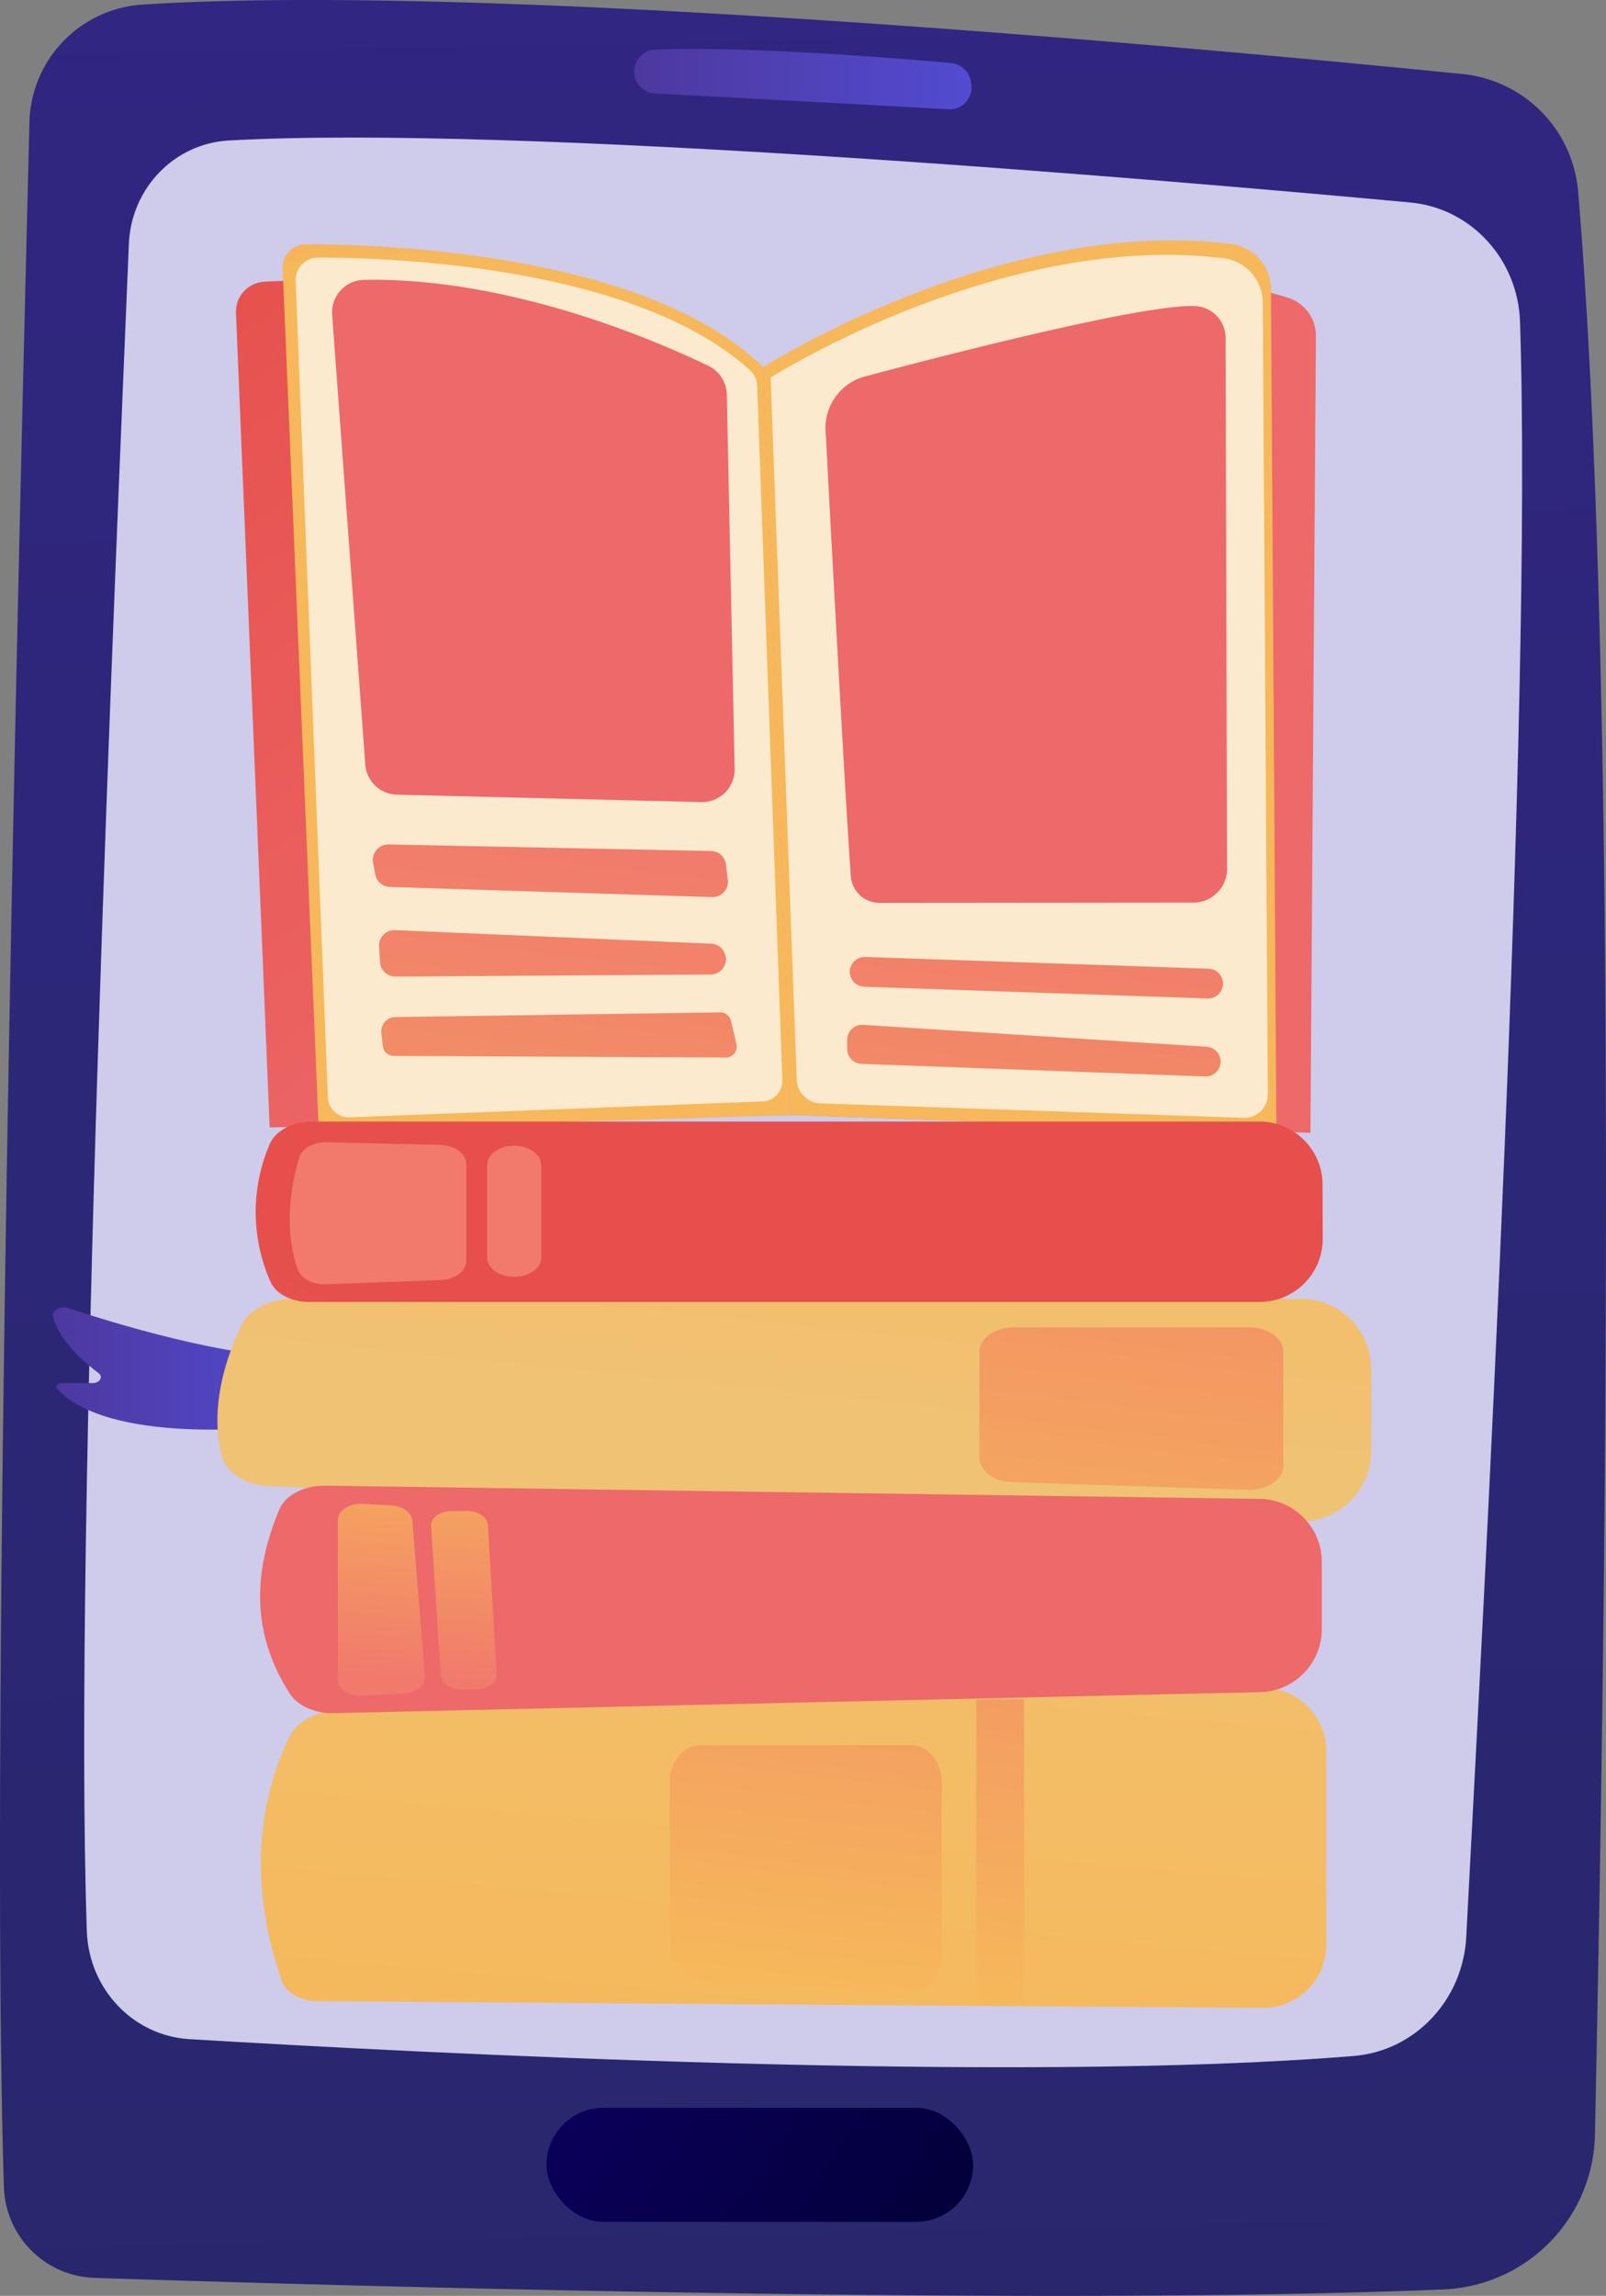 <?xml version="1.0" encoding="UTF-8"?> <svg xmlns="http://www.w3.org/2000/svg" xmlns:xlink="http://www.w3.org/1999/xlink" id="Layer_1" data-name="Layer 1" viewBox="0 0 382 545.92"><rect x="0" y="0" width="382" height="545.92" fill="#808080" stroke="none"/> <defs> <style>.cls-1{fill:url(#linear-gradient);}.cls-2{fill:#cecbeb;}.cls-3{fill:url(#linear-gradient-2);}.cls-4{fill:url(#linear-gradient-3);}.cls-5{fill:url(#linear-gradient-4);}.cls-6{fill:url(#linear-gradient-5);}.cls-7{fill:#fff;opacity:0.7;}.cls-8{fill:url(#linear-gradient-6);}.cls-9{fill:url(#linear-gradient-7);}.cls-10{fill:url(#linear-gradient-8);}.cls-11{fill:url(#linear-gradient-9);}.cls-12{fill:url(#linear-gradient-10);}.cls-13{fill:url(#linear-gradient-11);}.cls-14{fill:url(#linear-gradient-12);}.cls-15{fill:url(#linear-gradient-13);}.cls-16{fill:url(#linear-gradient-14);}.cls-17{fill:url(#linear-gradient-15);}.cls-18{fill:url(#linear-gradient-16);}.cls-19{fill:url(#linear-gradient-17);}.cls-20{fill:url(#linear-gradient-18);}.cls-21{fill:url(#linear-gradient-19);}.cls-22{fill:url(#linear-gradient-20);}.cls-23{fill:url(#linear-gradient-21);}.cls-24{fill:url(#linear-gradient-22);}.cls-25{fill:url(#linear-gradient-23);}.cls-26{fill:url(#linear-gradient-24);}.cls-27{fill:url(#linear-gradient-25);}.cls-28{fill:url(#linear-gradient-26);}</style> <linearGradient id="linear-gradient" x1="195.38" y1="563.22" x2="180.67" y2="-153.29" gradientUnits="userSpaceOnUse"> <stop offset="0" stop-color="#28276c"></stop> <stop offset="1" stop-color="#332687"></stop> </linearGradient> <linearGradient id="linear-gradient-2" x1="150.86" y1="18.79" x2="231.14" y2="18.79" gradientUnits="userSpaceOnUse"> <stop offset="0" stop-color="#4d389e"></stop> <stop offset="1" stop-color="#524bd1"></stop> </linearGradient> <linearGradient id="linear-gradient-3" x1="215.57" y1="538.31" x2="140.4" y2="487.52" gradientUnits="userSpaceOnUse"> <stop offset="0" stop-color="#03003b"></stop> <stop offset="1" stop-color="#0b005a"></stop> </linearGradient> <linearGradient id="linear-gradient-4" x1="-76.24" y1="-191.79" x2="75.45" y2="1.03" gradientTransform="translate(103.29 250.25) rotate(1.95)" gradientUnits="userSpaceOnUse"> <stop offset="0" stop-color="#e64f4b"></stop> <stop offset="1" stop-color="#ed696a"></stop> </linearGradient> <linearGradient id="linear-gradient-5" x1="115.39" y1="7.36" x2="119.4" y2="58.81" gradientUnits="userSpaceOnUse"> <stop offset="0" stop-color="#f17a6c"></stop> <stop offset="1" stop-color="#f6b85a"></stop> </linearGradient> <linearGradient id="linear-gradient-6" x1="177.42" y1="-56.92" x2="161.39" y2="1.89" gradientTransform="matrix(1, 0, 0, 1, 0, 0)" xlink:href="#linear-gradient-4"></linearGradient> <linearGradient id="linear-gradient-7" x1="132.13" y1="197.02" x2="108.96" y2="389.49" xlink:href="#linear-gradient-5"></linearGradient> <linearGradient id="linear-gradient-8" x1="134.92" y1="197.35" x2="111.75" y2="389.83" xlink:href="#linear-gradient-5"></linearGradient> <linearGradient id="linear-gradient-9" x1="138.89" y1="197.83" x2="115.73" y2="390.3" xlink:href="#linear-gradient-5"></linearGradient> <linearGradient id="linear-gradient-10" x1="275.55" y1="-20.46" x2="264.86" y2="58.41" gradientTransform="matrix(1, 0, 0, 1, 0, 0)" xlink:href="#linear-gradient-4"></linearGradient> <linearGradient id="linear-gradient-11" x1="232.1" y1="-1.74" x2="236.11" y2="49.72" xlink:href="#linear-gradient-5"></linearGradient> <linearGradient id="linear-gradient-12" x1="255.05" y1="-123.39" x2="249.7" y2="12.05" gradientTransform="matrix(1, 0, 0, 1, 0, 0)" xlink:href="#linear-gradient-4"></linearGradient> <linearGradient id="linear-gradient-13" x1="249.09" y1="211.09" x2="225.93" y2="403.57" xlink:href="#linear-gradient-5"></linearGradient> <linearGradient id="linear-gradient-14" x1="250.57" y1="211.27" x2="227.4" y2="403.75" xlink:href="#linear-gradient-5"></linearGradient> <linearGradient id="linear-gradient-15" x1="12.56" y1="325.43" x2="72.89" y2="325.43" xlink:href="#linear-gradient-2"></linearGradient> <linearGradient id="linear-gradient-16" x1="202.63" y1="209.3" x2="189.26" y2="337.63" gradientUnits="userSpaceOnUse"> <stop offset="0" stop-color="#f6b85a"></stop> <stop offset="1" stop-color="#f0c274"></stop> </linearGradient> <linearGradient id="linear-gradient-17" x1="282.41" y1="228.7" x2="259.24" y2="414.05" xlink:href="#linear-gradient-5"></linearGradient> <linearGradient id="linear-gradient-18" x1="163.78" y1="337.08" x2="46.15" y2="575.89" gradientTransform="matrix(1, 0, 0, 1, 0, 0)" xlink:href="#linear-gradient-4"></linearGradient> <linearGradient id="linear-gradient-19" x1="-4404.7" y1="11481.27" x2="-4417.4" y2="11532.72" gradientTransform="translate(-10766.49 -3961.92) rotate(-90)" xlink:href="#linear-gradient-5"></linearGradient> <linearGradient id="linear-gradient-20" x1="-4396.64" y1="11483.25" x2="-4409.34" y2="11534.71" gradientTransform="translate(-10766.49 -3961.92) rotate(-90)" xlink:href="#linear-gradient-5"></linearGradient> <linearGradient id="linear-gradient-21" x1="184.46" y1="499.89" x2="200.49" y2="319.89" xlink:href="#linear-gradient-16"></linearGradient> <linearGradient id="linear-gradient-22" x1="217.49" y1="152.67" x2="196.1" y2="320.19" gradientTransform="matrix(1, 0, 0, 1, 0, 0)" xlink:href="#linear-gradient-4"></linearGradient> <linearGradient id="linear-gradient-23" x1="89.58" y1="398.38" x2="93.59" y2="335.57" xlink:href="#linear-gradient-5"></linearGradient> <linearGradient id="linear-gradient-24" x1="109.12" y1="399.63" x2="113.13" y2="336.81" xlink:href="#linear-gradient-5"></linearGradient> <linearGradient id="linear-gradient-25" x1="208.05" y1="308.57" x2="188.44" y2="470.75" xlink:href="#linear-gradient-5"></linearGradient> <linearGradient id="linear-gradient-26" x1="253.18" y1="314.03" x2="233.58" y2="476.21" xlink:href="#linear-gradient-5"></linearGradient> </defs> <path class="cls-1" d="M7,29.07C4.75,120-2.56,409,.93,520.05a22.3,22.3,0,0,0,21.57,21.6c58.21,1.9,225.66,6.73,320.87,2.74a37.56,37.56,0,0,0,36-36.74c2-95.4,6.34-339.21-4-462.12A30.67,30.67,0,0,0,347.84,17.6c-63.39-6.34-231.76-21.84-314-16.5A28.72,28.72,0,0,0,7,29.07Z"></path> <path class="cls-2" d="M30.65,58c-3.18,76.6-13.21,306.93-10,401.16.46,13.78,11,24.91,24.38,25.72,55,3.31,196.22,10.62,277,4,14.54-1.2,25.94-13.3,26.73-28.29,4.09-78.14,15.84-290.93,12.79-384.1-.49-14.87-11.68-27-26.07-28.34-59.55-5.5-212.49-18.59-281.1-14.74C41.45,34.14,31.2,44.77,30.65,58Z"></path> <path class="cls-3" d="M150.86,17h0a5.22,5.22,0,0,0,4.95,5.23c13.75.72,52.48,2.76,69.79,3.77A5.24,5.24,0,0,0,231,19.75l-.11-.57A5.23,5.23,0,0,0,226.27,15c-11.7-1.07-47-4-70.39-3.21A5.23,5.23,0,0,0,150.86,17Z"></path> <rect class="cls-4" x="129.98" y="501.2" width="101.48" height="27.12" rx="13.56"></rect> <path class="cls-5" d="M64.14,268.09l-8-193.46A7.13,7.13,0,0,1,62.81,67c13.93-.92,49.71,0,118.74,20.27l6.61,177.86Z"></path> <path class="cls-6" d="M75.81,268.49,67.24,64a5.54,5.54,0,0,1,5.54-5.91c19.38,0,81.15,2.27,108.77,29.23l6.61,177.86Z"></path> <path class="cls-7" d="M82.75,265.7A5,5,0,0,1,78,261.09L70.33,67a5.35,5.35,0,0,1,5.31-5.74c18.25,0,75.61,2.1,102.81,26.83a5,5,0,0,1,1.64,3.51l6,165.2a4.93,4.93,0,0,1-5.11,5.12Z"></path> <path class="cls-8" d="M79,74.81l7.89,107a7.72,7.72,0,0,0,7.52,7.15l72.41,1.76a7.73,7.73,0,0,0,7.92-7.88l-1.86-89.05A7.73,7.73,0,0,0,168.5,87c-11.92-5.76-47-21.11-81.94-20.45A7.74,7.74,0,0,0,79,74.81Z"></path> <path class="cls-9" d="M88.75,205.17l.49,2.73a3.68,3.68,0,0,0,3.51,3l76.59,2.42a3.7,3.7,0,0,0,3.79-4.1l-.46-3.64a3.59,3.59,0,0,0-3.54-3.22l-76.67-1.56A3.69,3.69,0,0,0,88.75,205.17Z"></path> <path class="cls-10" d="M90.16,225.09l.23,3.68a3.68,3.68,0,0,0,3.71,3.45l74.92-.49a3.69,3.69,0,0,0,3.65-4l-.06-.06a3.57,3.57,0,0,0-3.46-3.27L94,221.17A3.69,3.69,0,0,0,90.16,225.09Z"></path> <path class="cls-11" d="M90.71,245.63l.37,3.17a2.58,2.58,0,0,0,2.56,2.29l79,.37a2.58,2.58,0,0,0,2.53-3.18l-1.3-5.55a2.6,2.6,0,0,0-2.56-2L94,241.84A3.4,3.4,0,0,0,90.71,245.63Z"></path> <path class="cls-12" d="M185.54,86.89S239,50.49,306.28,70.77A9.5,9.5,0,0,1,313,79.93l-1.3,189.44-123.55-4.22Z"></path> <path class="cls-13" d="M302.31,68.85l1.29,200.24-115.44-3.94L181.55,87.29S238.07,51.3,292.76,58A10.94,10.94,0,0,1,302.31,68.85Z"></path> <path class="cls-7" d="M300.35,71.92l1.21,188.28a5.57,5.57,0,0,1-5.75,5.6l-100.65-3.44a5.86,5.86,0,0,1-5.65-5.64L183.3,89.79s54.78-34.88,107.79-28.37A10.62,10.62,0,0,1,300.35,71.92Z"></path> <path class="cls-14" d="M205.78,89.5a12.68,12.68,0,0,0-9.41,12.94c1.3,24.51,4.6,86,6,105.86a6.86,6.86,0,0,0,6.85,6.39l74.7-.07a8,8,0,0,0,7.94-8l-.34-126.27a7.59,7.59,0,0,0-7.25-7.57C272.22,72.27,226.26,84.06,205.78,89.5Z"></path> <path class="cls-15" d="M205.79,227.55l81.69,2.79A3.54,3.54,0,0,1,290.9,234v0a3.55,3.55,0,0,1-3.66,3.42l-81.69-2.79a3.54,3.54,0,0,1-3.41-3.66v0A3.53,3.53,0,0,1,205.79,227.55Z"></path> <path class="cls-16" d="M201.51,247.24v2.21a3.54,3.54,0,0,0,3.41,3.52l81.75,3a3.53,3.53,0,0,0,3.66-3.55h0a3.53,3.53,0,0,0-3.31-3.52l-81.76-5.21A3.54,3.54,0,0,0,201.51,247.24Z"></path> <path class="cls-17" d="M64.23,339.26s-38.25,4.37-50.62-9c-.55-.59.07-1.38,1.07-1.38H22c1.74,0,2.64-1.47,1.44-2.37-3.81-2.88-9.59-8-10.8-13.47-.32-1.45,1.72-2.59,3.6-2,10,3.34,38.24,12.1,56.7,11.76Z"></path> <path class="cls-18" d="M64.22,353.43l244.63,8.35a16.74,16.74,0,0,0,17.3-16.72v-19.5a16.73,16.73,0,0,0-16.73-16.73H69.83c-5.62,0-10.6,2.55-12.42,6.33-3.4,7.08-7.65,19.13-4.7,30.95C53.72,350.15,58.46,353.18,64.22,353.43Z"></path> <path class="cls-19" d="M240.74,352.44l56,1.82c4.64.15,8.52-2.49,8.52-5.79V321.42c0-3.2-3.65-5.79-8.15-5.79h-56c-4.5,0-8.15,2.59-8.15,5.79v25.23C233,349.75,236.39,352.3,240.74,352.44Z"></path> <path class="cls-20" d="M314.58,281.7a15,15,0,0,0-15-15H74.31c-4.64,0-8.76,2.14-10.12,5.29a40.75,40.75,0,0,0,.15,32.79c1.25,2.85,4.94,4.8,9.14,4.8H299.62a15,15,0,0,0,15-15Z"></path> <path class="cls-21" d="M77.41,305.38l27.42-1c3.42-.13,6.09-2.14,6.09-4.57v-23c0-2.47-2.75-4.49-6.23-4.57l-27-.63c-3.1-.07-5.84,1.44-6.5,3.59-1.69,5.58-4,16.55-.33,26.71C71.59,304,74.33,305.49,77.41,305.38Z"></path> <path class="cls-22" d="M122.74,303.59h0c3.37-.16,6-2.16,6-4.56v-22c0-2.57-3-4.63-6.56-4.58h0c-3.51,0-6.31,2.09-6.31,4.58v22C115.86,301.68,119,303.78,122.74,303.59Z"></path> <path class="cls-23" d="M75.56,475.85l224.84,1.59a15,15,0,0,0,15.06-15V416.31a15,15,0,0,0-15.32-14.95L80.49,406.72c-5.21.16-9.74,2.55-11.5,6-4.78,9.52-11.8,30.24-1.94,58.3C68,473.84,71.52,475.81,75.56,475.85Z"></path> <path class="cls-24" d="M79.49,407.36l220.29-5a15,15,0,0,0,14.62-14.95v-16a15,15,0,0,0-14.74-15L77.48,353.27c-5-.1-9.55,2.18-11,5.6-6.22,14.74-6.83,29.39,2.47,43.86C70.83,405.65,75,407.5,79.49,407.36Z"></path> <path class="cls-25" d="M86.26,403.23l9.81-.54c3-.16,5.21-2,5-4.1l-3-37c-.16-1.94-2.32-3.5-5.06-3.65l-6.77-.36c-3.17-.17-5.88,1.62-5.88,3.88v37.95C80.37,401.62,83.09,403.41,86.26,403.23Z"></path> <path class="cls-26" d="M109.7,401.7h3.58c2.76,0,5-1.63,4.85-3.59l-2.08-35.49c-.11-1.85-2.25-3.32-4.85-3.32h-3.8c-2.77,0-5,1.65-4.86,3.62l2.3,35.49C105,400.25,107.1,401.7,109.7,401.7Z"></path> <path class="cls-27" d="M166.25,471l50.1,2.77C220.51,474,224,470,224,465v-41.2c0-4.88-3.27-8.83-7.29-8.83H166.58c-4,0-7.29,3.95-7.29,8.83v38.43C159.29,466.9,162.36,470.79,166.25,471Z"></path> <rect class="cls-28" x="232.22" y="404.09" width="11.36" height="72.72"></rect> </svg> 